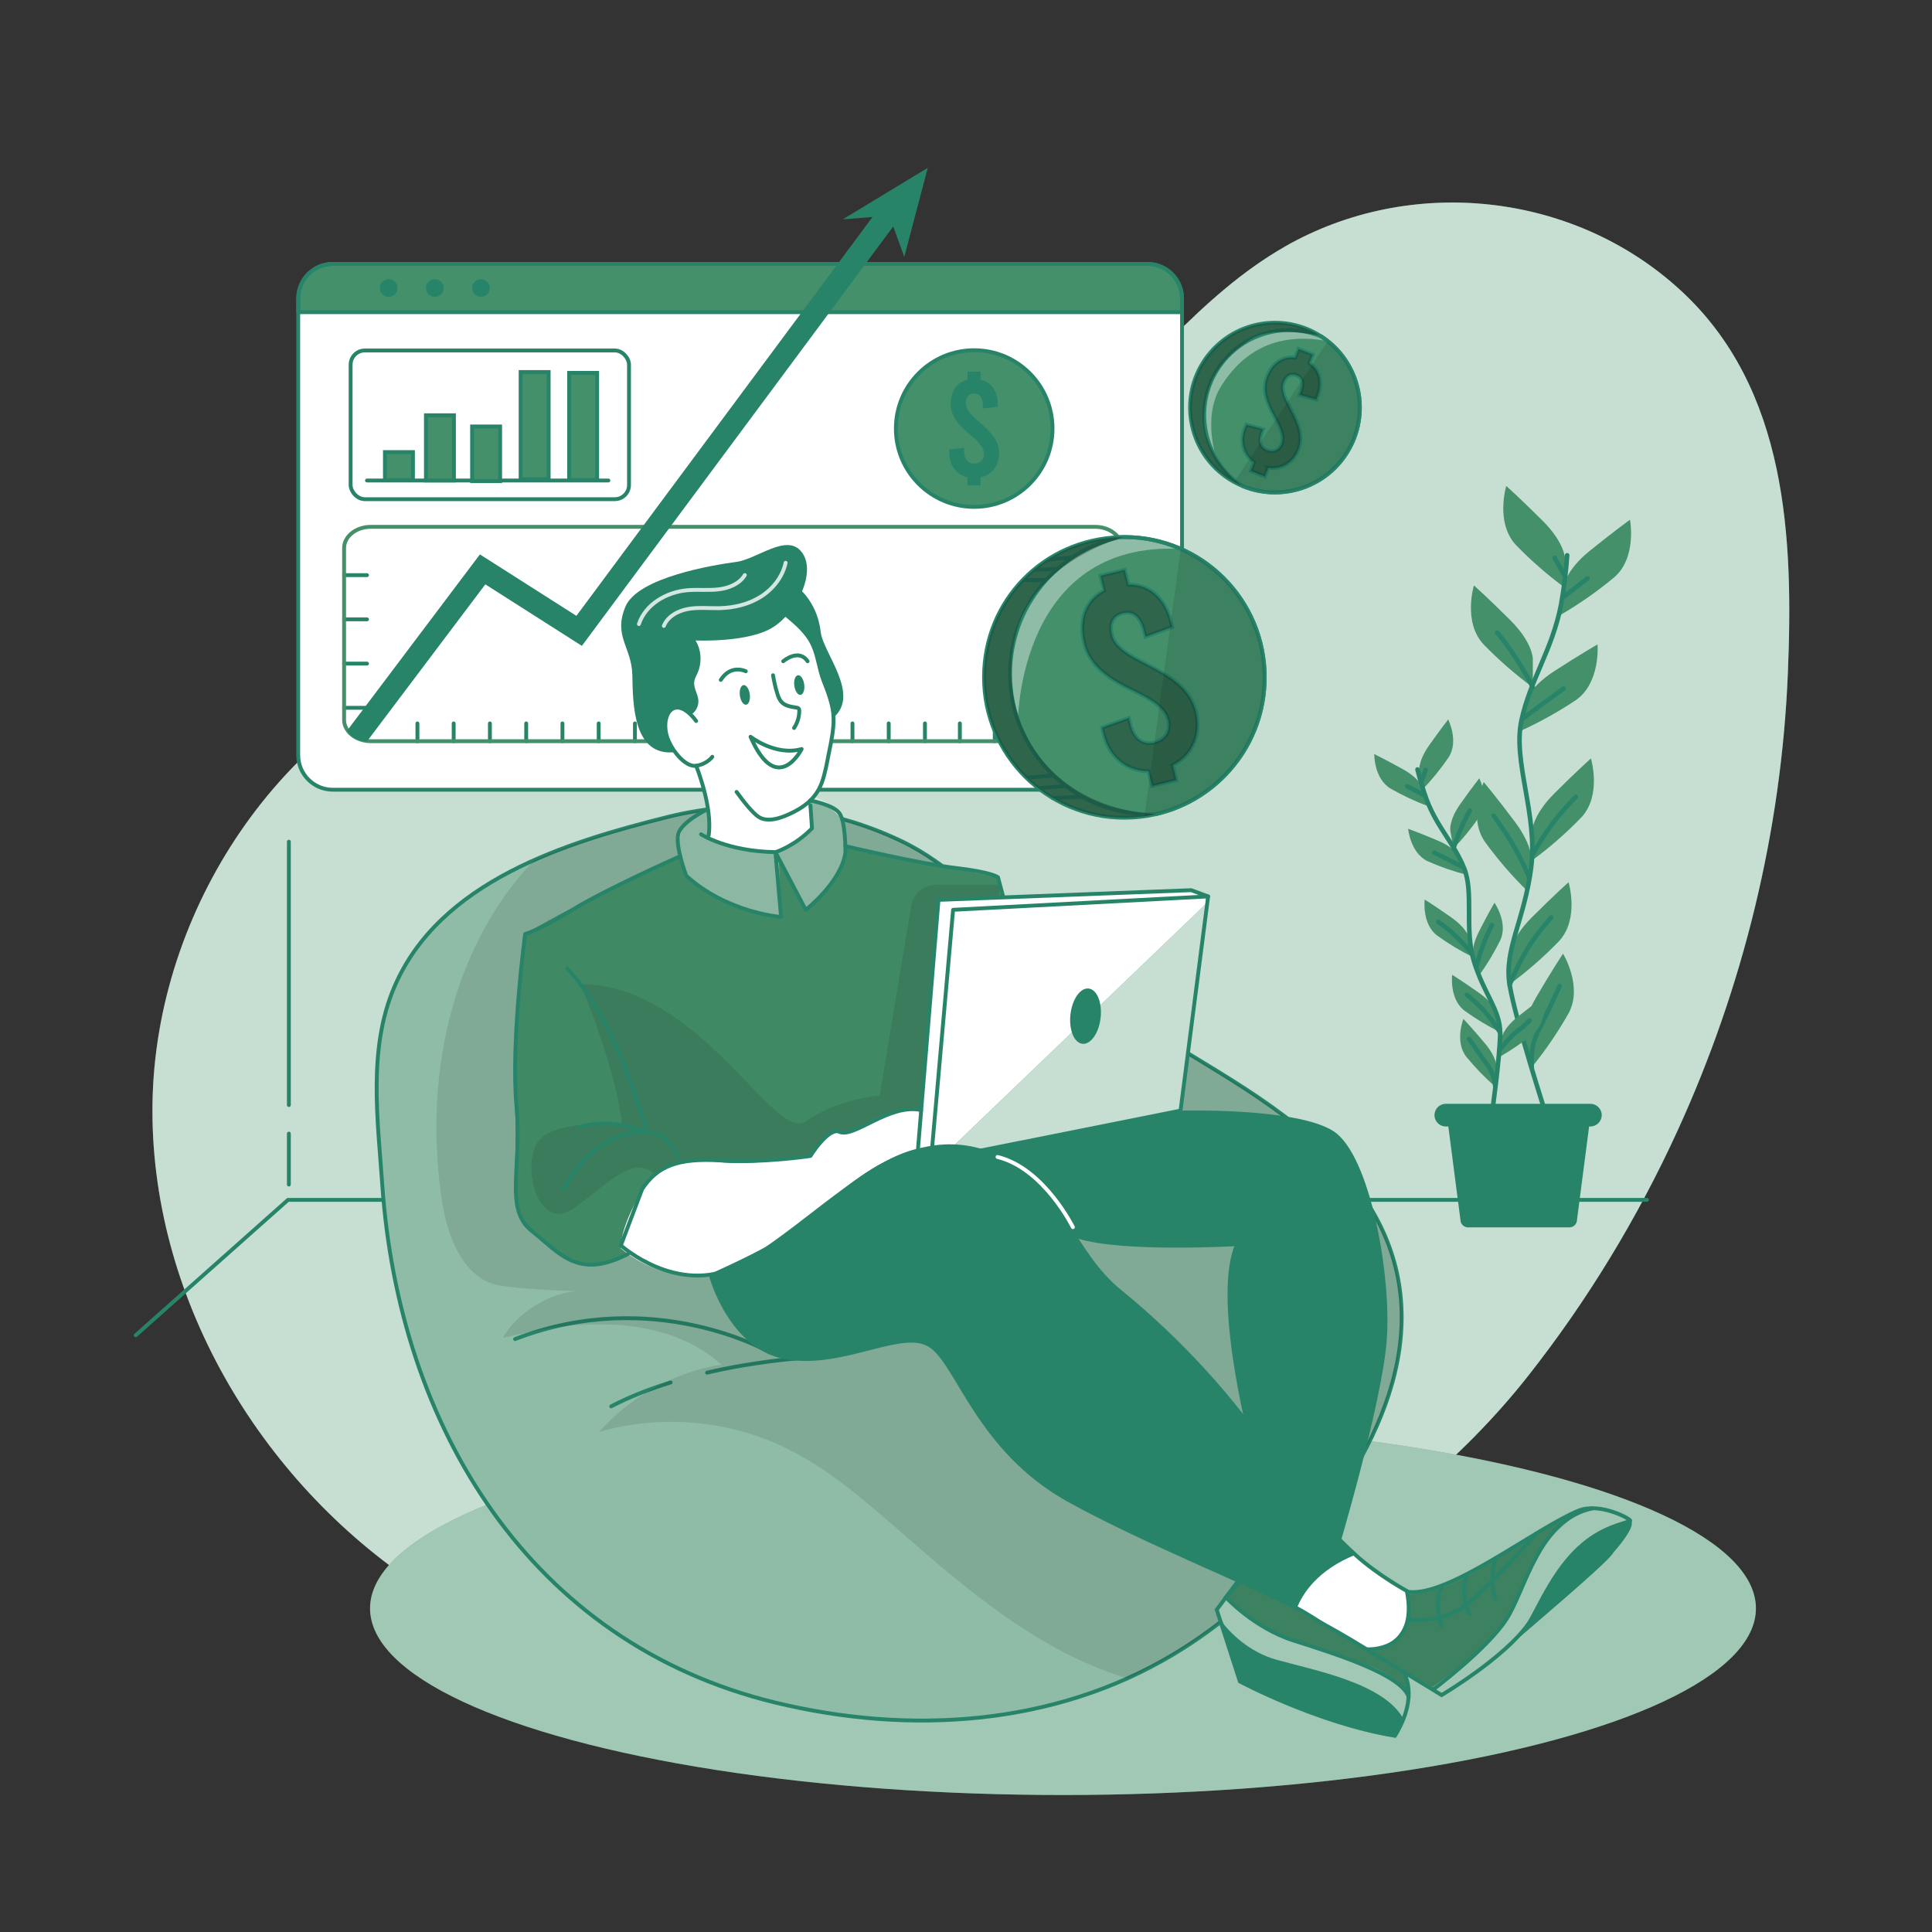 <svg xmlns="http://www.w3.org/2000/svg" id="Graphics" viewBox="0 0 500 500"><rect x="0" y="0" width="500" height="500" fill="#333333" stroke="none"/><defs><style>      .cls-1 {        opacity: .5;      }      .cls-1, .cls-2, .cls-3, .cls-4, .cls-5 {        fill: #fff;      }      .cls-2 {        opacity: .4;      }      .cls-3 {        opacity: .7;      }      .cls-6, .cls-7, .cls-8, .cls-5, .cls-9 {        stroke: #288469;      }      .cls-6, .cls-8, .cls-5, .cls-10, .cls-11, .cls-12 {        stroke-linecap: round;        stroke-linejoin: round;      }      .cls-6, .cls-8, .cls-10, .cls-11, .cls-12, .cls-9 {        fill: none;      }      .cls-13 {        fill: #288469;      }      .cls-7, .cls-14 {        fill: #43906a;      }      .cls-7, .cls-9 {        stroke-miterlimit: 10;      }      .cls-8 {        stroke-width: 1.18px;      }      .cls-15 {        opacity: .3;      }      .cls-16 {        opacity: .1;      }      .cls-17 {        opacity: .05;      }      .cls-10, .cls-12 {        stroke: #fff;      }      .cls-11 {        stroke: #43906a;      }      .cls-12 {        opacity: .8;      }    </style></defs><g><path class="cls-14" d="M332.51,63.83c-21.82,12.48-37.2,33.47-55.86,50.32-23.04,20.8-51.58,35.44-81.92,42.01-24.96,5.41-51.11,5.48-75.21,13.94-46.96,16.49-79.19,65.43-80.05,115.2-.85,49.76,27.5,97.97,69.11,125.28,14.13,9.27,29.69,16.37,45.96,20.94,30.61,8.61,63.05,8.23,94.68,4.94,54.62-5.69,111.88-36.7,146.31-80.44,15.36-19.51,28.32-40.88,38.64-63.45,16.96-37.06,26.83-77.41,28.52-118.15,1.45-35.01-.03-73.8-27.77-99.3-27.68-25.45-69.85-29.92-102.41-11.3Z"></path><path class="cls-3" d="M332.51,63.83c-21.82,12.48-37.2,33.47-55.86,50.32-23.04,20.8-51.58,35.44-81.92,42.01-24.96,5.41-51.11,5.48-75.21,13.94-46.96,16.49-79.19,65.43-80.05,115.2-.85,49.76,27.5,97.97,69.11,125.28,14.13,9.27,29.69,16.37,45.96,20.94,30.61,8.61,63.05,8.23,94.68,4.94,54.62-5.69,111.88-36.7,146.31-80.44,15.36-19.51,28.32-40.88,38.64-63.45,16.96-37.06,26.83-77.41,28.52-118.15,1.45-35.01-.03-73.8-27.77-99.3-27.68-25.45-69.85-29.92-102.41-11.3Z"></path></g><g><ellipse class="cls-14" cx="275.1" cy="416.25" rx="179.33" ry="48.3"></ellipse><ellipse class="cls-1" cx="275.1" cy="416.25" rx="179.33" ry="48.3"></ellipse></g><g><path class="cls-4" d="M86.13,68.3h210.83c4.94,0,8.95,4.01,8.95,8.95v118.18c0,4.94-4.01,8.95-8.95,8.95H86.13c-4.94,0-8.95-4.01-8.95-8.95v-118.18c0-4.94,4.01-8.95,8.95-8.95Z"></path><path class="cls-14" d="M305.91,77.25v3.54H77.18v-3.54c0-4.94,4.01-8.95,8.95-8.95h210.83c4.94,0,8.95,4.01,8.95,8.95Z"></path><path class="cls-6" d="M86.13,68.3h210.83c4.94,0,8.95,4.01,8.95,8.95v118.18c0,4.94-4.01,8.95-8.95,8.95H86.13c-4.94,0-8.95-4.01-8.95-8.95v-118.18c0-4.94,4.01-8.95,8.95-8.95Z"></path><path class="cls-6" d="M305.91,77.25v3.54H77.18v-3.54c0-4.94,4.01-8.95,8.95-8.95h210.83c4.94,0,8.95,4.01,8.95,8.95Z"></path><path class="cls-13" d="M102.87,74.54c0,1.26-1.02,2.29-2.29,2.29s-2.29-1.02-2.29-2.29,1.02-2.29,2.29-2.29,2.29,1.02,2.29,2.29Z"></path><path class="cls-13" d="M114.82,74.54c0,1.26-1.02,2.29-2.29,2.29s-2.29-1.02-2.29-2.29,1.02-2.29,2.29-2.29,2.29,1.02,2.29,2.29Z"></path><circle class="cls-13" cx="124.48" cy="74.54" r="2.29"></circle><g><rect class="cls-6" x="90.74" y="90.7" width="72.05" height="38.49" rx="3.69" ry="3.69"></rect><g><line class="cls-6" x1="94.98" y1="124.35" x2="157.45" y2="124.35"></line><rect class="cls-7" x="99.62" y="117" width="7.25" height="7.25"></rect><rect class="cls-7" x="110.23" y="107.47" width="7.25" height="16.88"></rect><rect class="cls-7" x="122.18" y="110.37" width="7.25" height="14.15"></rect><rect class="cls-7" x="134.74" y="96.28" width="7.25" height="27.75"></rect><rect class="cls-7" x="147.29" y="96.5" width="7.25" height="27.75"></rect></g></g><g><circle class="cls-7" cx="252.12" cy="110.91" r="20.27"></circle><path class="cls-13" d="M253.78,123.55v2.08h-3.4v-2.08c-2.87-.72-4.72-3.13-4.72-6.3v-.94l3.85-.42v.98c0,1.93.98,3.1,2.57,3.1s2.57-.98,2.57-2.53c0-1.85-1.74-3.43-3.77-5.13-2.42-2-4.83-4.38-4.83-7.74s1.59-5.62,4.34-6.3v-2.08h3.4v2.08c2.79.64,4.42,2.98,4.42,6.34v.68l-3.85.42v-.76c0-2.04-.79-3.1-2.19-3.1s-2.19.87-2.19,2.53c0,1.85,1.77,3.4,3.77,5.13,2.38,2.04,4.83,4.38,4.83,7.74s-1.89,5.62-4.79,6.3Z"></path></g><g><g><line class="cls-6" x1="89.06" y1="148.85" x2="94.98" y2="148.85"></line><line class="cls-6" x1="89.06" y1="160.29" x2="94.98" y2="160.29"></line><line class="cls-6" x1="89.06" y1="171.74" x2="94.98" y2="171.74"></line><line class="cls-6" x1="89.06" y1="183.18" x2="94.98" y2="183.18"></line></g><g><line class="cls-6" x1="108.03" y1="191.82" x2="108.03" y2="187.22"></line><line class="cls-6" x1="117.41" y1="191.82" x2="117.41" y2="187.22"></line><line class="cls-6" x1="126.79" y1="191.82" x2="126.79" y2="187.22"></line><line class="cls-6" x1="136.18" y1="191.82" x2="136.18" y2="187.22"></line><line class="cls-6" x1="145.56" y1="191.82" x2="145.56" y2="187.22"></line><line class="cls-6" x1="154.94" y1="191.82" x2="154.94" y2="187.22"></line><line class="cls-6" x1="164.32" y1="191.82" x2="164.32" y2="187.22"></line><line class="cls-6" x1="173.71" y1="191.82" x2="173.71" y2="187.22"></line><line class="cls-6" x1="183.09" y1="191.82" x2="183.09" y2="187.22"></line><line class="cls-6" x1="192.47" y1="191.82" x2="192.47" y2="187.22"></line><line class="cls-6" x1="201.85" y1="191.82" x2="201.85" y2="187.22"></line><line class="cls-6" x1="211.24" y1="191.82" x2="211.24" y2="187.22"></line><line class="cls-6" x1="220.62" y1="191.82" x2="220.62" y2="187.22"></line><line class="cls-6" x1="230" y1="191.82" x2="230" y2="187.22"></line><line class="cls-6" x1="239.38" y1="191.82" x2="239.38" y2="187.22"></line><line class="cls-6" x1="248.41" y1="191.82" x2="248.41" y2="187.22"></line><line class="cls-6" x1="257.44" y1="191.82" x2="257.44" y2="187.22"></line><line class="cls-6" x1="266.46" y1="191.82" x2="266.46" y2="187.22"></line></g><path class="cls-11" d="M290.34,141.85v44.46c0,3.04-3.1,5.51-6.93,5.51H95.98c-2.54,0-4.77-1.09-5.97-2.72-.61-.82-.96-1.77-.96-2.79v-44.46c0-3.04,3.1-5.51,6.93-5.51h187.43c3.83,0,6.93,2.47,6.93,5.51Z"></path><g><path class="cls-13" d="M233.3,55.74l-59.83,80.59-22.88,30.82-24.99-15.92-30.58,40.58h-.44c-2.02,0-3.8-1.09-4.75-2.72l34.37-45.61,24.97,15.9,17.11-23.06,62.39-84.03,4.64,3.44Z"></path><polygon class="cls-13" points="218.12 56.76 240.11 43.43 234.03 66.49 230.15 55.82 218.12 56.76"></polygon></g></g></g><g><g><polyline class="cls-6" points="426.23 310.52 74.54 310.52 35.12 345.57"></polyline><g><line class="cls-6" x1="74.76" y1="285.98" x2="74.76" y2="217.83"></line><line class="cls-6" x1="74.76" y1="306.56" x2="74.76" y2="293.38"></line></g></g><g id="freepik--Plants--inject-120"><path class="cls-14" d="M405.06,144.72s0-4.12-5.77-9.89c-5.77-5.77-9.47-9.06-9.47-9.06,0,0-2.88,9.47,2.47,15.24,3.94,4.07,8.21,7.8,12.77,11.15v-7.44Z"></path><path class="cls-14" d="M396.69,170.45s0-4.12-5.77-9.89-9.47-9.06-9.47-9.06c0,0-2.88,9.47,2.47,15.24,3.94,4.06,8.21,7.79,12.77,11.15v-7.44Z"></path><path class="cls-14" d="M404.69,151.74s.43-4.1,6.78-9.22c6.35-5.13,10.37-8.01,10.37-8.01,0,0,1.87,9.75-4.07,14.89-4.34,3.62-8.98,6.87-13.87,9.71l.79-7.37Z"></path><path class="cls-14" d="M394.58,182.12s.86-4.03,7.71-8.46c6.84-4.43,11.15-6.88,11.15-6.88,0,0,.84,9.87-5.57,14.39-4.7,3.14-9.66,5.88-14.81,8.19l1.53-7.25Z"></path><path class="cls-14" d="M396.49,215.23s0-4.12,5.76-9.88c5.76-5.76,9.48-9.06,9.48-9.06,0,0,2.88,9.48-2.47,15.24-3.93,4.07-8.2,7.8-12.76,11.15v-7.45Z"></path><path class="cls-14" d="M396.39,223.32s.59-4.08-4.31-10.6c-4.89-6.53-8.09-10.32-8.09-10.32,0,0-4.18,8.97.29,15.44,3.32,4.57,7.02,8.86,11.06,12.82l1.05-7.34Z"></path><path class="cls-14" d="M390.7,247.27s0-4.12,5.76-9.88c5.76-5.76,9.48-9.06,9.48-9.06,0,0,2.88,9.48-2.47,15.24-3.93,4.07-8.2,7.8-12.76,11.15v-7.45Z"></path><path class="cls-14" d="M394.55,269s-1.04-3.99,3.09-11.04c4.12-7.05,6.87-11.15,6.87-11.15,0,0,5.18,8.44,1.47,15.37-2.78,4.92-5.97,9.6-9.54,13.99l-1.89-7.18Z"></path><path class="cls-8" d="M405.58,143.7c-.29,4.29-.82,8.56-1.58,12.78-2.28,11.77-7.98,19.38-10.26,30.01s4.26,24.34,2.52,38.01c-1.75,13.66-7.07,21.26-5.57,30.38,1.5,9.12,9.5,33.81,9.5,33.81"></path><line class="cls-8" x1="404.64" y1="154.48" x2="410.85" y2="149.7"></line><line class="cls-8" x1="404.92" y1="148.99" x2="402.33" y2="144.36"></line><path class="cls-8" d="M394.09,185.98s5.2-3.9,10.55-7.8"></path><path class="cls-8" d="M396.69,177.84s-4.33-8.5-9.25-14.14"></path><path class="cls-8" d="M396.69,221.09c2.98-5.47,6.73-10.49,11.15-14.88"></path><path class="cls-8" d="M395.68,226.87c-1.58-3.72-3.47-7.31-5.64-10.72-3.04-4.48-3.48-5.06-3.48-5.06"></path><path class="cls-8" d="M390.7,254.85c1.32-3.27,2.88-6.44,4.68-9.48,1.8-2.81,3.83-5.47,6.07-7.95"></path><path class="cls-8" d="M396.43,276.17s-.61-4.93,1.56-9.12c2.17-4.19,4.62-9.68,5.64-11.84"></path><path class="cls-14" d="M367.3,199.74s-.45-2.58,2.54-6.82c3-4.24,4.95-6.72,4.95-6.72,0,0,2.84,5.62.1,9.82-2.03,2.97-4.3,5.77-6.8,8.36l-.8-4.64Z"></path><path class="cls-14" d="M375.34,214.97s-.45-2.58,2.54-6.83c2.99-4.24,4.96-6.71,4.96-6.71,0,0,2.84,5.63.1,9.82-2.03,2.97-4.3,5.77-6.8,8.36l-.8-4.65Z"></path><path class="cls-14" d="M368.29,204.1s-.7-2.52-5.25-5.04c-4.56-2.52-7.38-3.9-7.38-3.9,0,0-.11,6.27,4.18,8.9,3.12,1.79,6.38,3.32,9.75,4.58l-1.3-4.54Z"></path><path class="cls-14" d="M377.93,222.05s-.98-2.43-5.75-4.47c-4.77-2.03-7.75-3.09-7.75-3.09,0,0,.55,6.27,5.08,8.41,3.29,1.46,6.69,2.64,10.18,3.53l-1.76-4.38Z"></path><path class="cls-14" d="M380.33,243.03s-.45-2.58-4.69-5.57c-4.24-2.99-6.93-4.65-6.93-4.65,0,0-.78,6.27,3.2,9.29,2.91,2.11,5.99,3.98,9.21,5.57l-.8-4.63Z"></path><path class="cls-14" d="M381.26,248.09s-.81-2.49,1.55-7.11c2.35-4.62,3.96-7.35,3.96-7.35,0,0,3.6,5.17,1.5,9.71-1.6,3.23-3.46,6.32-5.57,9.24l-1.43-4.49Z"></path><path class="cls-14" d="M388.5,268.92s.3-2.61,4.36-5.83c4.06-3.23,6.65-5.04,6.65-5.04,0,0,1.14,6.19-2.67,9.45-2.78,2.28-5.75,4.32-8.88,6.1l.54-4.69Z"></path><path class="cls-14" d="M387.43,262.5s-.45-2.58-4.69-5.57c-4.24-2.99-6.92-4.65-6.92-4.65,0,0-.78,6.27,3.2,9.29,2.91,2.11,5.99,3.98,9.22,5.57l-.81-4.63Z"></path><path class="cls-14" d="M387.37,276.54s.22-2.61-3.12-6.58c-3.34-3.96-5.52-6.27-5.52-6.27,0,0-2.34,5.85.75,9.8,2.28,2.79,4.79,5.38,7.5,7.75l.4-4.7Z"></path><path class="cls-8" d="M366.85,199.14c.65,2.66,1.44,5.28,2.38,7.85,2.7,7.13,7.1,11.28,9.68,17.7,2.58,6.42,0,15.73,2.55,24.1,2.55,8.37,6.74,12.54,6.78,18.45.03,5.91-2.29,22.23-2.29,22.23"></path><line class="cls-8" x1="368.62" y1="205.81" x2="364.21" y2="203.5"></line><line class="cls-8" x1="367.84" y1="202.4" x2="368.97" y2="199.22"></line><path class="cls-8" d="M378.66,224.42s-3.69-1.88-7.46-3.75"></path><path class="cls-8" d="M376.14,219.64c1.08-3.42,2.51-6.73,4.26-9.87"></path><path class="cls-8" d="M380.84,246.72c-2.46-3.11-5.35-5.85-8.6-8.12"></path><path class="cls-8" d="M382.1,250.24c.59-2.5,1.38-4.95,2.37-7.32,1.39-3.14,1.63-3.55,1.63-3.55"></path><path class="cls-8" d="M388.06,271.7s2.92-3.58,4.74-4.93c1.1-.81,2.13-1.71,3.08-2.68"></path><path class="cls-8" d="M388.25,267.24c-1.18-1.91-2.51-3.73-3.96-5.43-1.44-1.57-3-3.01-4.67-4.33"></path><path class="cls-8" d="M386.98,281.24c-.15-2-.82-3.92-1.96-5.57-1.82-2.4-3.96-5.57-4.82-6.82"></path><path class="cls-13" d="M406.18,317.64h-26.26c-1.08,0-1.96-.88-1.96-1.96l-3.77-29.06h37.71l-3.77,29.06c0,1.08-.88,1.96-1.96,1.96Z"></path><path class="cls-13" d="M411.57,291.54h-37.38c-1.62,0-2.94-1.31-2.95-2.93h0c0-1.63,1.32-2.95,2.95-2.95h37.39c1.63,0,2.95,1.31,2.95,2.94h0c-.02,1.63-1.33,2.93-2.95,2.93Z"></path></g></g><g><g><path class="cls-14" d="M327.3,175.31c0,17.23-12.01,31.66-28.13,35.37-.04.01-.07.01-.11.03-.95.21-1.91.4-2.88.54-1.69.24-3.43.37-5.19.37-20.06,0-36.32-16.26-36.32-36.31s15.55-35.59,34.99-36.28c.33-.03.67-.03,1.02-.03.11-.01.21-.01.32-.01.12,0,.25,0,.37.01,5.05.04,9.86,1.12,14.22,3.06,12.78,5.61,21.71,18.39,21.71,33.25Z"></path><path class="cls-2" d="M305.58,142.06c-41.93-2.18-42.13,44.37-42.13,44.37,0,0-6.4-15.19,4.05-32.02,5.84-9.41,16.01-13.56,23.86-15.4,5.05.04,9.86,1.12,14.22,3.06Z"></path><path class="cls-6" d="M327.3,175.31c0,17.27-12.07,31.73-28.24,35.4-2.59.6-5.29.91-8.07.91-20.06,0-36.32-16.26-36.32-36.31s15.55-35.59,34.99-36.28c.44-.03.89-.04,1.34-.04,20.05,0,36.31,16.26,36.31,36.32Z"></path><path class="cls-6" d="M327.3,175.31c0,17.27-12.07,31.73-28.24,35.4-.44.03-.89.04-1.34.04-20.06,0-36.31-16.26-36.31-36.32,0-17.27,12.07-31.73,28.24-35.4.44-.03.89-.04,1.34-.04,20.05,0,36.31,16.26,36.31,36.32Z"></path><g><path class="cls-9" d="M303.5,198.04l.94,3.84-6.28,1.54-.94-3.84c-5.62-.02-10.14-3.65-11.57-9.51l-.43-1.74,6.92-2.51.44,1.81c.87,3.56,3.21,5.27,6.14,4.55,2.93-.72,4.3-2.98,3.6-5.84-.84-3.42-4.76-5.56-9.3-7.77-5.37-2.6-10.91-5.9-12.43-12.11-1.49-6.07.38-11.11,5.16-13.61l-.94-3.84,6.27-1.54.94,3.84c5.45-.08,9.51,3.51,11.03,9.71l.31,1.25-6.92,2.51-.34-1.39c-.92-3.77-2.87-5.36-5.45-4.73-2.58.63-3.65,2.6-2.9,5.66.84,3.42,4.82,5.47,9.3,7.77,5.32,2.69,10.91,5.9,12.43,12.11,1.45,5.93-.94,11.24-6,13.82Z"></path><path class="cls-15" d="M303.5,198.04l.94,3.84-6.28,1.54-.94-3.84c-5.62-.02-10.14-3.65-11.57-9.51l-.43-1.74,6.92-2.51.44,1.81c.87,3.56,3.21,5.27,6.14,4.55,2.93-.72,4.3-2.98,3.6-5.84-.84-3.42-4.76-5.56-9.3-7.77-5.37-2.6-10.91-5.9-12.43-12.11-1.49-6.07.38-11.11,5.16-13.61l-.94-3.84,6.27-1.54.94,3.84c5.45-.08,9.51,3.51,11.03,9.71l.31,1.25-6.92,2.51-.34-1.39c-.92-3.77-2.87-5.36-5.45-4.73-2.58.63-3.65,2.6-2.9,5.66.84,3.42,4.82,5.47,9.3,7.77,5.32,2.69,10.91,5.9,12.43,12.11,1.45,5.93-.94,11.24-6,13.82Z"></path></g><line class="cls-6" x1="272.43" y1="206.53" x2="280.1" y2="206.18"></line><line class="cls-6" x1="268.74" y1="203.98" x2="275.43" y2="203.41"></line><line class="cls-6" x1="265.74" y1="201.29" x2="272.43" y2="200.72"></line><line class="cls-6" x1="264.82" y1="150.13" x2="270.55" y2="150.13"></line><line class="cls-6" x1="267.65" y1="147.49" x2="273.36" y2="147.23"></line><line class="cls-6" x1="271.23" y1="144.84" x2="277.25" y2="144.27"></line><path class="cls-15" d="M299.17,210.68s-.07.01-.11.03c-2.59.6-5.29.91-8.07.91-20.06,0-36.32-16.26-36.32-36.31s15.55-35.59,34.99-36.28c.33-.03.67-.03,1.02-.03-8.85,2.79-23.7,9.92-27.67,24.8-5.64,21.12,7.04,45.11,36.16,46.88Z"></path><path class="cls-16" d="M327.3,175.31c0,17.23-12.01,31.66-28.13,35.37-.04.01-.07.01-.11.03-.95.21-1.91.4-2.88.54l9.41-69.19c12.78,5.61,21.71,18.39,21.71,33.25Z"></path></g><g><path class="cls-14" d="M347.9,118.15c-6.03,8.53-17.04,11.47-26.31,7.63-.04-.01-.09-.04-.13-.05-.69-.29-1.38-.62-2.05-.99-.73-.4-1.43-.83-2.12-1.32-9.91-7-12.27-20.71-5.27-30.62,6.74-9.53,19.66-12.07,29.45-6.01.17.09.33.2.49.3.22.13.45.29.67.45.34.24.67.49.99.75,9.05,7.17,11.02,20.3,4.26,29.85Z"></path><path class="cls-2" d="M314.76,118.45s-3.6-10.57,1.18-18.35c5.99-9.76,15.19-14.2,27.7-11.8,0,0-6.78-4.58-18.13-1.33-11.35,3.25-17.44,18.86-10.75,31.48Z"></path><path class="cls-6" d="M347.9,118.16c-6.03,8.53-17.04,11.46-26.3,7.63-1.49-.61-2.93-1.4-4.31-2.37-9.91-7-12.26-20.71-5.27-30.61,6.85-9.69,20.11-12.15,29.95-5.71.22.14.45.29.67.45,9.9,7,12.26,20.71,5.25,30.62Z"></path><path class="cls-6" d="M347.9,118.16c-6.03,8.53-17.04,11.46-26.3,7.63-.22-.14-.45-.29-.67-.45-9.91-7-12.26-20.71-5.25-30.62,6.03-8.53,17.04-11.46,26.3-7.63.22.14.45.29.67.45,9.9,7,12.26,20.71,5.25,30.62Z"></path><g><path class="cls-9" d="M328.21,121.08l-.87,2.22-3.64-1.43.87-2.22c-2.77-1.98-3.73-5.34-2.4-8.74l.4-1.01,4.3,1.18-.41,1.05c-.81,2.06-.25,3.73,1.44,4.39,1.7.67,3.16.03,3.81-1.63.78-1.98-.41-4.41-1.88-7.09-1.74-3.16-3.33-6.72-1.91-10.32,1.38-3.52,4.07-5.35,7.3-4.92l.87-2.22,3.64,1.43-.87,2.22c2.72,1.86,3.47,5.05,2.06,8.65l-.29.73-4.3-1.18.32-.81c.86-2.18.45-3.65-1.04-4.24-1.49-.59-2.71,0-3.41,1.79-.78,1.98.47,4.38,1.88,7.09,1.69,3.18,3.33,6.72,1.91,10.32-1.35,3.43-4.39,5.23-7.79,4.73Z"></path><path class="cls-15" d="M328.21,121.08l-.87,2.22-3.64-1.43.87-2.22c-2.77-1.98-3.73-5.34-2.4-8.74l.4-1.01,4.3,1.18-.41,1.05c-.81,2.06-.25,3.73,1.44,4.39,1.7.67,3.16.03,3.81-1.63.78-1.98-.41-4.41-1.88-7.09-1.74-3.16-3.33-6.72-1.91-10.32,1.38-3.52,4.07-5.35,7.3-4.92l.87-2.22,3.64,1.43-.87,2.22c2.72,1.86,3.47,5.05,2.06,8.65l-.29.73-4.3-1.18.32-.81c.86-2.18.45-3.65-1.04-4.24-1.49-.59-2.71,0-3.41,1.79-.78,1.98.47,4.38,1.88,7.09,1.69,3.18,3.33,6.72,1.91,10.32-1.35,3.43-4.39,5.23-7.79,4.73Z"></path></g><path class="cls-15" d="M341.48,86.79c-6.03-1.07-13.6-1.67-17.7.97-7.53,4.83-12.21,10.92-12.15,20.79.07,9.87,9.29,16.79,9.29,16.79l.54.4c-1.44-.61-2.84-1.38-4.17-2.32-9.91-7-12.27-20.71-5.27-30.62,6.74-9.53,19.66-12.07,29.45-6.01Z"></path><path class="cls-16" d="M347.9,118.15c-6.03,8.53-17.04,11.47-26.31,7.63-.04-.01-.09-.04-.13-.05-.69-.29-1.38-.62-2.05-.99l24.23-36.44c9.05,7.17,11.02,20.3,4.26,29.85Z"></path></g></g><g><g><g><path class="cls-14" d="M336.58,399.76c-9.36,11.12-20.36,20.86-32.84,28.35-3.91,2.34-7.9,4.42-11.99,6.26-28.41,12.77-60.79,13.6-91.08,6.26-63.66-15.43-97.45-71.63-101.73-134.01-1.16-16.87-3.74-35.07,3.09-51.11,6.77-15.9,20.64-25.99,36.26-32.93,11.34-5.04,23.59-8.44,34.72-11.2,20.26-5.03,41.27-2.73,60.08,6.2,13.09,6.21,22.42,16.96,33.43,26.08,1.17.96,2.34,1.92,3.52,2.87,11.12,8.95,22.83,17.18,35.02,24.61,18.51,11.29,37.46,21.94,49.28,40.9,18.85,30.21,2.93,63.12-17.77,87.72Z"></path><path class="cls-2" d="M336.58,399.76c-9.36,11.12-20.36,20.86-32.84,28.35-3.91,2.34-7.9,4.42-11.99,6.26-28.41,12.77-60.79,13.6-91.08,6.26-63.66-15.43-97.45-71.63-101.73-134.01-1.16-16.87-3.74-35.07,3.09-51.11,6.77-15.9,20.64-25.99,36.26-32.93,11.34-5.04,23.59-8.44,34.72-11.2,20.26-5.03,41.27-2.73,60.08,6.2,13.09,6.21,22.42,16.96,33.43,26.08,1.17.96,2.34,1.92,3.52,2.87,11.12,8.95,22.83,17.18,35.02,24.61,18.51,11.29,37.46,21.94,49.28,40.9,18.85,30.21,2.93,63.12-17.77,87.72Z"></path><path class="cls-9" d="M270.04,246.53c-1.18-.95-2.35-1.91-3.52-2.87-11.01-9.12-20.34-19.87-33.43-26.08-18.82-8.93-39.83-11.23-60.09-6.2-26.47,6.57-59.3,16.68-70.98,44.13-6.83,16.04-4.25,34.24-3.09,51.1,4.29,62.39,38.06,118.59,101.73,134.02,34.65,8.4,72.02,6.1,103.08-12.52,12.48-7.48,23.48-17.23,32.83-28.35,20.7-24.6,36.63-57.5,17.78-87.72-11.83-18.96-30.77-29.61-49.29-40.9-12.19-7.43-23.9-15.66-35.02-24.62Z"></path><path class="cls-6" d="M173.55,357.78c-5.25,1.62-10.54,3.65-15.37,6.18"></path><path class="cls-6" d="M206.04,351.6s-10.41.71-23.05,3.64"></path><path class="cls-6" d="M199.25,350s-29.88-17.38-65.95-3.45"></path></g><path class="cls-16" d="M336.58,399.76c-9.36,11.12-20.36,20.86-32.84,28.35-3.91,2.34-7.9,4.42-11.99,6.26-3.25-1-6.44-2.16-9.57-3.51-18.66-8.01-34.32-21.53-49.62-34.88-9.23-8.04-18.61-16.2-29.65-21.47-14.76-7.05-32.14-8.48-47.85-3.93,8.11-9.22,19.51-15.49,31.64-17.41-7.89-7.18-18.89-10.2-29.57-10.4-10.68-.21-16.56,1.12-26.99,3.46,3.48-6.42,12.75-12.23,20.06-12.06-7.31-.17-15.65-.66-20.78-1.47-9.44-1.52-13.65-12.62-15.06-22.05-3.9-25.99.05-53.69,14.24-75.79,2.97-4.63,6.21-8.69,9.71-12.28,11.34-5.04,23.59-8.44,34.72-11.2,20.26-5.03,41.27-2.73,60.08,6.2,13.09,6.21,22.42,16.96,33.43,26.08,1.17.96,2.34,1.92,3.52,2.87,11.12,8.95,22.83,17.18,35.02,24.61,18.51,11.29,37.46,21.94,49.28,40.9,18.85,30.21,2.93,63.12-17.77,87.72Z"></path></g><path class="cls-4" d="M346.96,399.02s8.4,7.07,17.56,12.95c11.89.8,6.56,15.18,6.56,15.18l-10.18,6.54s-17.39-13.82-26.88-18.31,12.93-16.35,12.93-16.35Z"></path><g><path class="cls-15" d="M262.51,247.7s-1.63-16.13-4.23-20.66l-39.48-8.07v-3.06s.91-5.32-7.89-8.65c-8.8-3.33-27.14,1-31.86,4.58-4.73,3.58-3,9.74-3,9.74,0,0-15.91,8.06-23.06,11.13-7.15,3.07-17.08,9-17.08,9,0,0-3.23,37.07-2.6,45.68.63,8.61-.51,16.71.22,21.48.74,4.77,1.32,7.48,6.33,11.54s9.54,10.05,22.66,4.11l-1.83-1.45,86.34-29.03,15.49-46.34Z"></path><path class="cls-14" d="M262.51,247.7s-1.63-16.13-4.23-20.66l-39.48-8.07v-3.06s.91-5.32-7.89-8.65c-8.8-3.33-27.14,1-31.86,4.58-4.73,3.58-3,9.74-3,9.74,0,0-15.91,8.06-23.06,11.13-7.15,3.07-17.08,9-17.08,9,0,0-3.23,37.07-2.6,45.68.63,8.61-.51,16.71.22,21.48.74,4.77,1.32,7.48,6.33,11.54s9.54,10.05,22.66,4.11l-1.83-1.45,86.34-29.03,15.49-46.34Z"></path><path class="cls-17" d="M262.51,247.7s-1.63-16.13-4.23-20.66l-39.48-8.07v-3.06s.91-5.32-7.89-8.65c-8.8-3.33-27.14,1-31.86,4.58-4.73,3.58-3,9.74-3,9.74,0,0-15.91,8.06-23.06,11.13-7.15,3.07-17.08,9-17.08,9,0,0-3.23,37.07-2.6,45.68.63,8.61-.51,16.71.22,21.48.74,4.77,1.32,7.48,6.33,11.54s9.54,10.05,22.66,4.11l-1.83-1.45,86.34-29.03,15.49-46.34Z"></path><path class="cls-16" d="M258.8,228.98h-16.52c-3.21,0-5.95,2.32-6.47,5.49l-8.14,49.04s-11.21.93-19.15,6.73c-7.94,5.8-27.47-35.52-58.33-35.54,0,0,8.88,20.3,10.85,36.5,0,0-19.29-2.1-22.49,5.45-3.2,7.55,1.46,21.7,9.61,16.23,8.15-5.47,15.8-14.64,21.3-8.89,5.5,5.75,29.8,8.89,29.8,8.89l37.47-18.82,14.53-6.83,7.55-58.22Z"></path><path class="cls-2" d="M206.35,204.71s9.38,2.6,10.9,5.75c1.52,3.14,1.36,11.12,1.36,11.12,0,0-2.56,7.08-10.09,13.88l-7-13.88.63,15.75s-13.28-2.21-18.91-6.46l-5.63-4.25s-2.42-7.97-2.08-10.7c.34-2.73,10.51-8.22,10.51-8.22l20.33-2.99Z"></path><path class="cls-14" d="M362.59,447.42c-.26-.58,3.85-7.83.64-15.22-3.22-7.39-8.35-4.54-8.35-4.54,0,0-14.61-9.3-20.75-12.23-6.14-2.94-12.75-7.58-12.75-7.58l-6.49,8.74,6,18.56,41.71,12.28Z"></path><path class="cls-14" d="M354.34,427.21l18.76,11.47s13.19-8.46,19.48-14.31c6.3-5.84,20.37-18.27,20.37-18.27l8.98-12.11s-6.24-7.72-16.64-1.52c-13.44,8.02-29.83,19.61-40.77,19.5,0,0,2.16,13.43-10.19,15.24"></path><path class="cls-4" d="M203.17,156.23s8.52,12.88,10.06,17.05c1.55,4.17,2.8,10.34,2.48,13.31-.32,2.97-3.42,18.88-5.03,19.34l-1.51,1.71.97,6.74s-6.66,11.52-26.24,3.07c0,0-.76-13.45-3.14-17.66-2.38-4.22-5.94.8-9.5-11.39s7.8-24.95,7.8-24.95l24.12-7.23Z"></path><path class="cls-1" d="M413.83,390.22s-9.64,1.67-12.77,7.38c-3.13,5.71-9.14,16.33-11.19,21.46s-19.02,17.52-19.02,17.52l2.25,2.09s13.8-8.53,22.13-16.64c8.32-8.11,26.7-28.51,26.7-28.51,0,0-1.31-1.31-8.11-3.3Z"></path><path class="cls-1" d="M317.27,413.37l-2.38,3.21,7.34,15.22,40.37,14.51,1.87-5.91s.62-6.02-13.55-10.56c-14.17-4.54-22.81-7.57-26.84-10.7-4.03-3.14-6.81-5.76-6.81-5.76Z"></path><path class="cls-4" d="M183.99,300.33s-12.36-1.86-18.13,8.26c-5.77,10.11-5.18,14.49-5.18,14.49,0,0,8.16,7.42,19.39,7.04,11.23-.38,27.6-13.32,32.93-17.51,5.33-4.19,18.77-16.18,27.94-13.7l1.01-8.67s-.89-3.89-8.74-2.84c-7.85,1.05-10.92,5.52-13.44,5.52-2.52,0-4.92-2.43-10.03,6.25,0,0-17.83,3.16-25.75,1.17Z"></path><path class="cls-6" d="M200.06,174.75c.26,1.62.63,3.22,1.12,4.79.24.76.51,1.53,1.05,2.11.94,1.04,2.46,1.26,3.85,1.47.23.03.48.08.62.26.13.16.15.39.15.6,0,1.56-.48,3.12-1.35,4.42"></path><path class="cls-16" d="M325.56,403.04l-8.3,10.33s9.1,8.41,18.53,11.52c9.42,3.12,25.91,9.02,28.67,13.54l-1.06-5.43s-25.78-15.82-31.71-19.6c-5.93-3.78-6.12-10.36-6.12-10.36Z"></path><path class="cls-16" d="M354.34,427.21l16.51,9.38s8.13-5.56,12.15-9.7c4.02-4.14,8.92-8.66,11.95-17.88,4.19-12.73,16.19-18.79,16.19-18.79,0,0-16.69,7.85-25.38,14.03-8.69,6.17-17.16,8.74-22.08,8.32,0,0,3.95,12.51-9.35,14.64Z"></path><path class="cls-5" d="M194.24,190.67s6.49,5.09,13.23,3.18c0,0-6.36,12.6-13.23-3.18Z"></path><path class="cls-13" d="M194.04,179.67c.19,1.4-.23,2.61-.94,2.71-.71.09-1.43-.96-1.62-2.37-.19-1.4.23-2.61.94-2.71.71-.09,1.43.96,1.62,2.37Z"></path><path class="cls-13" d="M208.13,177.12c.19,1.4-.23,2.61-.94,2.71-.71.09-1.43-.96-1.62-2.37-.19-1.4.23-2.61.94-2.71.71-.09,1.43.96,1.62,2.37Z"></path><path class="cls-6" d="M193.01,173.73s-3.78-1.95-6.48,2.23"></path><path class="cls-6" d="M202.69,171.13s3.99-3.43,6.31,0"></path><path class="cls-6" d="M180.16,186.6s-2.43-3.59-4.98-3.48c-2.55.12-3.59,3.71-2.66,7.18s4.75,8.34,7.65,7.88c2.9-.46,4.17-2.32,4.17-2.32"></path><path class="cls-6" d="M203.46,159.13c2.74,2.26,5.62,4.74,7.05,8.08,1.22,2.84,1.5,5.98,2.61,8.87,1.19,3.07,2.5,6.29,2.6,9.64.09,3.05-.6,6.22-1.21,9.19-.52,2.57-.93,5.22-1.85,7.69-1.34,3.59-3.84,5.8-7.18,7.5-2.43,1.24-6.48,3.02-9.11,1.34-1.53-.98-3.83-3.86-5.74-6.49"></path><path class="cls-6" d="M180.16,198.19s4.3,10.54,3.25,17.96"></path><path class="cls-13" d="M179.06,184.83c1.15-.83,1.81-2.3,1.67-3.71-.16-1.62-1.29-3.12-1.06-4.73.11-.79.54-1.5.86-2.23,1.18-2.67.99-5.91-.52-8.41,0,0,13.66.64,20.06-3.43,6.4-4.07,11.27-14.48,7.41-19.45-3.87-4.98-11.41,1.81-16.99,2.56-5.58.75-25.48,3.92-28.65,11.61-3.17,7.69,1.66,10.41,1.81,17.72.15,7.31.14,21.16,11.08,19.89,0,0-4.09-5.29-1.25-10.74,1.93-2.32,5.59.93,5.59.93Z"></path><path class="cls-13" d="M205.85,151.5s5.62,3.75,6.54,12.01c.61,5.48,10.33,16.13,3.33,22.2,0,0-1.63-6.45-2.6-9.64-.96-3.18-2.18-8.98-3.8-11.01-1.61-2.03-10.15-8.96-10.15-8.96l6.68-4.6Z"></path><path class="cls-6" d="M181.42,215.91s6.74,4.43,19.26,4.62l1.46,16.79s-14.07-1.07-24.55-10.7c0,0-2.83-7.49-2.08-10.7.75-3.22,7.45-6.41,7.45-6.41"></path><path class="cls-6" d="M209.74,208.4l.4,5.98c-4.55,4.66-9.46,6.16-9.46,6.16l7.84,14.93s9.34-7.28,10.28-14.93c0,0,.08-7.84-1.55-10.07-1.62-2.24-7.57-3.29-7.57-3.29"></path><path class="cls-12" d="M171.8,161.99c1.01-2.51,3.74-3.96,6.41-4.41,2.67-.45,5.41-.12,8.11-.19,3.71-.1,7.46-.99,10.6-2.98,3.14-1.99,5.62-5.13,6.4-8.76"></path><path class="cls-12" d="M165.35,161.51c1.7-5.14,7.17-8.3,12.56-8.76,2.67-.23,5.37.09,8.03-.22,2.66-.31,5.43-1.41,6.82-3.7"></path><path class="cls-6" d="M162.51,324.52c-12.98,6.74-17.62-.19-24.86-5.93-7.24-5.74-2.5-15.97-3.99-32.45-1.5-16.47,2.25-44.43,2.25-44.43,0,0,3.24-.75,12.23-6.25,8.99-5.5,27.91-13.88,27.91-13.88"></path><path class="cls-6" d="M175.39,299.62s-2.06-6.53-7.89-6.71c-5.82-.18-15,2.45-21.53,14.83"></path><path class="cls-6" d="M166.18,292.53c-.36,0-.71-.13-1.05-.25-4.76-1.72-10.05-1.96-14.94-.68"></path><path class="cls-6" d="M146.84,250.63c10.58,11.7,15.75,27.18,20.64,42.18"></path><path class="cls-6" d="M218.8,218.97s19.2,4.58,28.58,5.67c9.38,1.09,10.9,2.4,10.9,2.4l1.74,6.54"></path><polygon class="cls-4" points="308.28 230.38 242.88 232.89 237.54 300.14 248.74 300.14 305.52 287.43 312.66 231.99 308.28 230.38"></polygon><g><polygon class="cls-14" points="240.94 302.13 312.46 233.58 305.52 287.43 240.94 302.13"></polygon><polygon class="cls-3" points="240.94 302.13 312.46 233.58 305.52 287.43 240.94 302.13"></polygon></g><polygon class="cls-6" points="240.94 300.33 246.66 235.46 312.66 231.99 305.52 287.43 240.94 300.33"></polygon><path class="cls-13" d="M284.84,263.42c-.45,3.95-2.56,6.95-4.71,6.71-2.16-.24-3.54-3.64-3.1-7.59s2.56-6.95,4.71-6.71c2.16.24,3.54,3.64,3.1,7.59Z"></path><path class="cls-13" d="M305.52,287.43s30.22-.86,39.67,5.38c9.45,6.24,14.99,37.53,13.69,54.15-1.3,16.62-12.71,54.76-12.71,54.76l-21.84-24.77s-10.76-39.11-4.89-54.43c0,0-29.01,1.63-40.42-1.96,0,0-10.23-16.75-27.77-22.29l54.26-10.84Z"></path><path class="cls-9" d="M350.78,402.37c-9.23-8.36-18.13-19.86-20.78-23.95-10.57-16.33-25.18-32.04-40.21-44.23-12.12-9.83-14.86-25.83-29.8-33.85-24.74-13.27-46.14,13.1-54.14,18.44-8,5.33-21.86,11.35-21.86,11.35,0,0,5.05,18.96,19.91,21.25s29.9-8,37.04-3.04c7.15,4.94,12.37,27.05,35.85,40,19.19,10.58,45.34,20.91,58.83,27.86,3.02,1.56,5.24,3.2,6.94,4.13,4.66,2.54,9.64,5.54,14.34,8.49l16.19,9.86s16.25-9.61,22.49-18.47c.84-1.19,2.56-4.36,4.18-7.42,3.54-6.68,7.98-12.68,14.19-16.02,4.28-2.3,8.1-3.01,7.97-3.24-.41-.76-8.17-4.73-13.44-2.56-11.16,4.6-33.46,22.32-43.96,21.01,0,0-7.65-4.08-13.75-9.6Z"></path><path class="cls-13" d="M350.78,402.37c-9.73,3.93-13.65,9.99-15.15,13.82-13.49-6.95-39.64-17.28-58.83-27.86-23.48-12.96-28.7-35.06-35.85-40-7.15-4.96-22.19,5.33-37.04,3.04s-19.9-21.26-19.9-21.26c0,0,13.86-6.01,21.86-11.34s26.45-31.72,54.14-18.44c15.29,7.33,17.68,24.03,29.8,33.85,15.03,12.19,29.64,27.9,40.21,44.23,2.64,4.09,11.52,15.62,20.78,23.95Z"></path><path class="cls-10" d="M277.66,317.59s-7.49-15.22-19.5-18.17"></path><path class="cls-6" d="M238.4,287.29c-8.26-1.8-17.33,7.33-21.15,5.62-2.84-1.27-7.51,6.25-7.51,6.25,0,0-12.09,1.87-23.22,1.17s-16.4,1.46-20.34,7.42l-5.5,14.56s14.5,13.02,30,5.43c15.5-7.58,36.08-30.4,50.26-30.32"></path><path class="cls-9" d="M353.71,426.82s13.57,1.12,10.38-15.09"></path><path class="cls-13" d="M417.61,401.72c-1.03,2.04-13.44,12.58-24.15,21.83.03-.14,2.96-5.79,4.25-8.2,2.84-5.32,10.2-19.91,24.22-21.83,1.99,1.2-4.32,8.2-4.32,8.2Z"></path><path class="cls-9" d="M412.28,390.33c-14.17,2.83-17.38,20.98-22.42,28.74-5.03,7.76-19.02,18.24-19.02,18.24"></path><path class="cls-9" d="M363.22,432.66c2.3,4.23,1.21,9.12,0,12.19-1.02,2.58-2.22,4.37-2.22,4.37-20.06-3.3-40.12-14.07-40.12-14.07l-5.17-16-.82-2.56,7.79-10.49"></path><path class="cls-13" d="M363.22,444.85c-1.02,2.58-2.22,4.37-2.22,4.37-20.06-3.3-40.12-14.07-40.12-14.07l-5.17-16c2.59,3.38,7.39,8.33,14.59,10.37,9.77,2.76,27.8,6.01,32.92,15.34Z"></path><polyline class="cls-6" points="237.54 297.8 242.88 232.89 308.28 230.38 312.66 231.99"></polyline><path class="cls-9" d="M363.95,419.06s8.94,1.59,15.81-4.01c6.87-5.6,17.94-18.27,17.94-18.27"></path><path class="cls-6" d="M373.1,410.98s-2.16,3.25,0,9.78"></path><path class="cls-6" d="M379.44,407.89s-1.73,4.86.81,9.78"></path><path class="cls-6" d="M386.99,403.51s-1.81,5.43,0,10.22"></path><path class="cls-9" d="M324.44,404.74l-7.18,8.63s7.23,7.89,17.41,11.16c10.18,3.28,28.4,8.85,29.9,14.78"></path></g></g></svg>